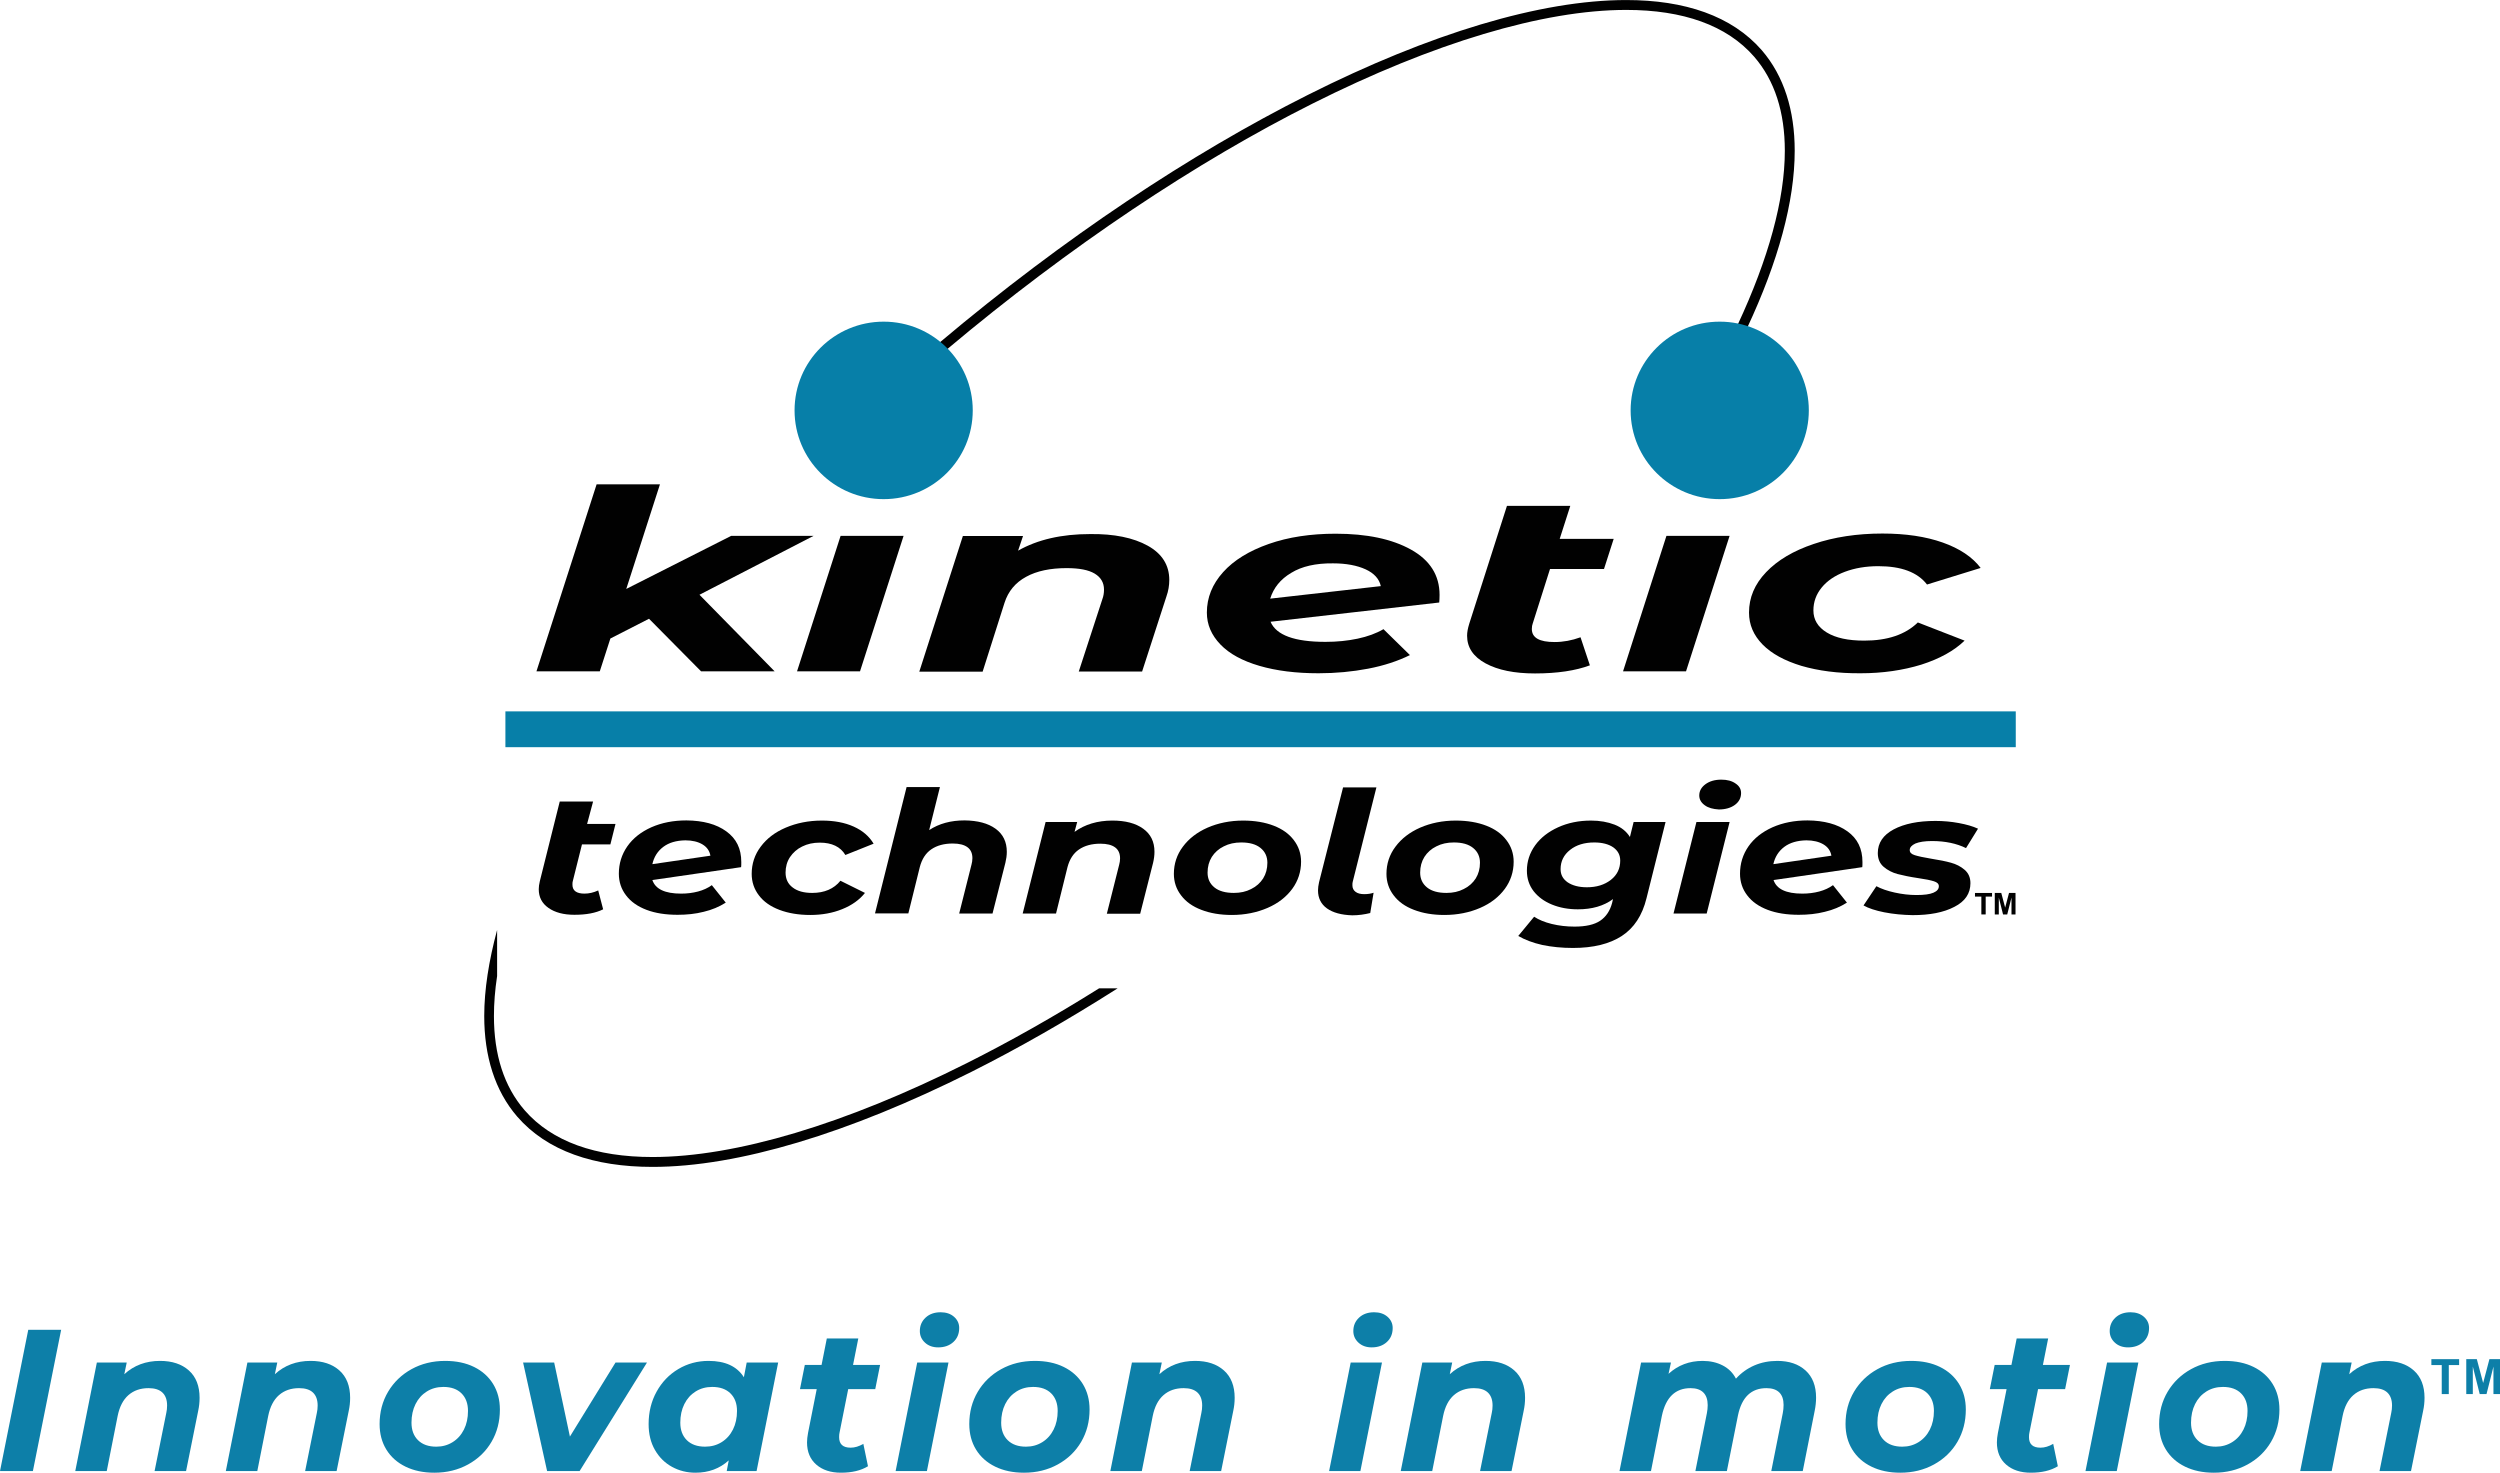 <?xml version="1.0" encoding="UTF-8"?>
<svg xmlns="http://www.w3.org/2000/svg" width="19.681in" height="11.594in" viewBox="0 0 1417.05 834.735">
  <defs>
    <style>
      .cls-1 {
        fill: #077fa8;
        fill-rule: evenodd;
      }

      .cls-2 {
        fill: #0d7fa8;
      }

      .cls-3 {
        fill: #010101;
      }
    </style>
  </defs>
  <g id="Logo">
    <g>
      <g>
        <path class="cls-3" d="M743.775,58.8C812.475,24.3,874.775,5.6,921.775,5.6c32.2,0,57,8.7,72.5,26.5,11.7,13.5,17.4,31.5,17.4,53.3,0,27.7-9.3,61.3-26.7,98.6-2,4.3,3.7,5.4,5.4,1.7,17.5-37.4,26.9-71.5,26.9-100.3,0-22.7-6-42.3-18.7-57-16.9-19.4-43.6-28.4-76.8-28.4-48.5,0-111.3,19-180.5,53.8-66.1,33.2-138,80.8-208.4,140.1-1.2,1,4,4,4,4,69.6-58.5,141.7-106.4,206.9-139.1"/>
        <path class="cls-3" d="M547.975,602.6c-68.7,34.5-131,53.2-178.1,53.2-32.2,0-57-8.7-72.5-26.5-11.7-13.5-17.4-31.5-17.4-53.4,0-7.2,.6-14.8,1.8-22.7v-26.1c-4.7,17.5-7.3,33.9-7.3,48.8,0,22.7,6,42.3,18.7,57,16.9,19.5,43.6,28.5,76.7,28.5,48.5,0,111.3-19.1,180.6-53.8,26.9-13.5,54.7-29.4,83-47.4h-10.5c-25.5,16-50.7,30.2-75,42.4"/>
        <path class="cls-1" d="M500.875,182.3c27.9,0,50.5,22.5,50.5,50.3s-22.6,50.3-50.5,50.3-50.5-22.5-50.5-50.3,22.6-50.3,50.5-50.3h0Z"/>
        <path class="cls-1" d="M974.775,182.3c-27.9,0-50.5,22.5-50.5,50.3s22.6,50.3,50.5,50.3,50.5-22.5,50.5-50.3-22.6-50.3-50.5-50.3"/>
        <polygon class="cls-1" points="1142.575 423.5 286.475 423.5 286.475 403.2 1142.575 403.2 1142.575 423.5"/>
        <polygon class="cls-3" points="396.475 337.1 439.075 380.5 397.375 380.5 367.875 350.7 345.975 361.9 339.975 380.5 304.075 380.5 338.175 274.5 374.075 274.5 354.975 333.8 414.475 303.7 461.175 303.7 396.475 337.1"/>
        <polygon class="cls-3" points="476.475 303.7 512.175 303.7 487.475 380.5 451.775 380.5 476.475 303.7"/>
        <path class="cls-3" d="M650.575,309.3c8.1,4.5,12.2,11,12.2,19.4,0,3.1-.5,6.2-1.6,9.3l-13.8,42.6h-35.9l13.4-41.1c.6-1.6,.9-3.4,.9-5.3,0-4-1.8-7-5.3-9.1s-8.8-3.1-15.9-3.1c-9.2,0-16.9,1.6-22.9,4.9-6.1,3.3-10.2,8.2-12.3,14.8l-12.4,39h-35.9l24.7-76.9h34.1l-2.8,8.3c11.1-6.3,24.7-9.4,40.8-9.4,13.6-.2,24.6,2.1,32.7,6.6h0Z"/>
        <path class="cls-3" d="M799.775,311.5c10.8,6,16.2,14.6,16.2,25.7,0,1.9-.1,3.3-.2,4.3l-95.6,10.9c3.2,7.6,13.6,11.4,31.1,11.4,6.5,0,12.5-.6,18.2-1.8,5.7-1.2,10.6-3,14.7-5.4l15,14.7c-6.9,3.4-14.8,6-23.7,7.7s-18.3,2.6-28.1,2.6c-12.8,0-23.9-1.4-33.5-4.2-9.6-2.8-17-6.8-22.1-12.1s-7.7-11.3-7.7-18.1c0-8.5,3.1-16.1,9.2-22.9s14.8-12.1,25.9-16,23.8-5.8,37.9-5.8c17.7-0,31.9,3,42.7,9h0Zm-67.9,13.2c-6.1,3.6-10,8.5-11.9,14.6l62.7-7.1c-.9-4.1-3.8-7.3-8.6-9.5s-11-3.4-18.5-3.4c-9.8-.1-17.7,1.7-23.7,5.4h0Z"/>
        <path class="cls-3" d="M868.775,353.4c-.3,.8-.5,1.8-.5,3.1,0,5,4.3,7.4,12.9,7.4,4.9,0,9.8-.9,14.7-2.7l5.3,15.9c-8,3-18.4,4.6-31.1,4.6-11.7,0-21-1.9-28-5.7-7-3.8-10.5-9-10.5-15.7,0-1.9,.4-4.1,1.2-6.7l21.4-66.9h35.9l-6,18.7h30.6l-5.5,17.1h-30.6l-9.8,30.9h0Z"/>
        <polygon class="cls-3" points="944.575 303.7 980.375 303.7 955.675 380.5 919.975 380.5 944.575 303.7"/>
        <path class="cls-3" d="M1021.075,377.4c-9.5-2.9-16.9-6.9-22-12.1s-7.7-11.2-7.7-18.1c0-8.5,3.2-16.1,9.7-22.9s15.4-12.1,27-16c11.5-3.9,24.5-5.9,38.9-5.9,13.2,0,24.6,1.7,34.2,5.1,9.6,3.4,16.8,8.2,21.5,14.4l-30.4,9.4c-5.4-7-14.6-10.4-27.6-10.4-7.1,0-13.4,1.1-19,3.2s-10,5.1-13.1,8.9-4.7,8.1-4.7,13c0,5.2,2.5,9.4,7.6,12.5s12.1,4.6,21.2,4.6c13.2,0,23.3-3.4,30.4-10.3l26.5,10.3c-6,5.8-14.2,10.3-24.5,13.6-10.4,3.2-21.9,4.9-34.4,4.9-12.9,.1-24-1.4-33.6-4.2h0Z"/>
        <path class="cls-3" d="M324.675,499.4c-.2,.5-.2,1.2-.2,2.1,0,3.3,2.3,5,6.8,5,2.6,0,5.2-.6,7.8-1.8l2.8,10.7c-4.2,2.1-9.6,3.1-16.3,3.1-6.1,0-11-1.3-14.7-3.9-3.7-2.6-5.5-6.1-5.5-10.6,0-1.3,.2-2.8,.6-4.5l11.3-45.2h18.9l-3.4,12.7h16.1l-2.9,11.6h-16.1l-5.2,20.8h0Z"/>
        <path class="cls-3" d="M411.675,471.2c5.7,4.1,8.5,9.8,8.5,17.4,0,1.3,0,2.3-.1,2.9l-50.3,7.3c1.7,5.1,7.1,7.7,16.3,7.7,3.4,0,6.6-.4,9.6-1.2s5.6-2,7.8-3.6l7.9,9.9c-3.6,2.3-7.8,4.1-12.5,5.2-4.7,1.2-9.6,1.7-14.8,1.7-6.7,0-12.6-.9-17.6-2.8-5-1.9-8.9-4.6-11.6-8.2-2.7-3.5-4.1-7.6-4.1-12.3,0-5.7,1.6-10.9,4.8-15.5,3.2-4.6,7.8-8.2,13.6-10.8,5.9-2.6,12.5-3.9,19.9-3.9,9.5,.1,17,2.1,22.6,6.2h0Zm-35.7,8.8c-3.2,2.4-5.3,5.7-6.2,9.8l32.9-4.8c-.5-2.8-2-4.9-4.5-6.4s-5.8-2.3-9.7-2.3c-5.2,.1-9.3,1.3-12.5,3.7h0Z"/>
        <path class="cls-3" d="M441.775,515.7c-5-1.9-8.9-4.6-11.6-8.2-2.7-3.5-4.1-7.6-4.1-12.2,0-5.7,1.7-10.9,5.1-15.4,3.4-4.6,8.1-8.2,14.2-10.8,6.1-2.6,12.9-4,20.5-4,6.9,0,12.9,1.1,18,3.4s8.8,5.5,11.3,9.7l-16,6.4c-2.8-4.7-7.7-7-14.5-7-3.7,0-7,.7-10,2.2-2.9,1.4-5.2,3.5-6.9,6-1.7,2.6-2.5,5.5-2.5,8.8,0,3.5,1.3,6.4,4,8.4,2.7,2.1,6.4,3.1,11.1,3.1,6.9,0,12.3-2.3,16-6.9l13.9,6.9c-3.1,3.9-7.4,7-12.9,9.2-5.4,2.2-11.5,3.3-18.1,3.3s-12.5-1-17.5-2.9h0Z"/>
        <path class="cls-3" d="M564.275,469.7c4.3,3.1,6.4,7.5,6.4,13.1,0,2.1-.3,4.1-.8,6.2l-7.3,28.8h-18.9l7-27.8c.3-1.1,.5-2.3,.5-3.6,0-2.7-.9-4.8-2.8-6.2-1.9-1.4-4.6-2.1-8.4-2.1-4.8,0-8.9,1.1-12.1,3.3-3.2,2.2-5.3,5.5-6.5,10l-6.5,26.3h-18.9l17.9-71.6h18.9l-6.1,24.4c5.6-3.7,12.3-5.5,20.1-5.5,7.4,.1,13.2,1.6,17.5,4.7h0Z"/>
        <path class="cls-3" d="M647.975,469.7c4.3,3.1,6.4,7.4,6.4,13.1,0,2.1-.3,4.2-.8,6.3l-7.3,28.8h-18.9l7-27.8c.3-1.1,.5-2.3,.5-3.6,0-2.7-.9-4.8-2.8-6.2-1.9-1.4-4.6-2.1-8.4-2.1-4.8,0-8.9,1.1-12.1,3.3-3.2,2.2-5.3,5.5-6.5,10l-6.5,26.3h-18.9l13-51.9h17.9l-1.5,5.6c5.8-4.2,13-6.4,21.4-6.4,7.4,0,13.2,1.5,17.5,4.6h0Z"/>
        <path class="cls-3" d="M680.975,515.7c-5-1.9-8.8-4.6-11.5-8.2-2.7-3.5-4.1-7.6-4.1-12.2,0-5.7,1.7-10.9,5.1-15.4,3.4-4.6,8.1-8.2,14-10.8,6-2.6,12.7-4,20.2-4,6.6,0,12.4,1,17.3,2.9s8.7,4.6,11.4,8.2c2.7,3.5,4.1,7.6,4.1,12.2,0,5.7-1.7,10.9-5,15.4-3.4,4.6-8,8.2-14,10.8s-12.8,4-20.3,4c-6.5-0-12.3-1-17.2-2.9h0Zm28.2-11.8c2.9-1.4,5.2-3.5,6.8-6,1.6-2.6,2.4-5.5,2.4-8.9,0-3.5-1.3-6.3-3.9-8.4s-6.2-3.1-10.9-3.1c-3.7,0-7,.7-9.9,2.2-2.9,1.4-5.2,3.5-6.8,6-1.6,2.6-2.4,5.5-2.4,8.9,0,3.5,1.3,6.3,3.9,8.4,2.6,2.1,6.3,3.1,11,3.1,3.7-0,6.9-.7,9.8-2.2h0Z"/>
        <path class="cls-3" d="M752.175,514.9c-3.4-2.4-5.1-5.9-5.1-10.2,0-1.4,.2-2.9,.6-4.7l13.6-53.7h18.9l-13.4,53.4c-.2,.5-.2,1.2-.2,2.1,0,1.6,.6,2.8,1.8,3.7s2.8,1.3,4.9,1.3,3.9-.3,5.3-.8l-1.9,11.5c-3.2,.8-6.6,1.3-10.2,1.3-6.2-.2-10.9-1.5-14.3-3.9h0Z"/>
        <path class="cls-3" d="M801.475,515.7c-5-1.9-8.8-4.6-11.5-8.2-2.7-3.5-4.1-7.6-4.1-12.2,0-5.7,1.7-10.9,5.1-15.4,3.4-4.6,8.1-8.2,14-10.8,6-2.6,12.7-4,20.2-4,6.6,0,12.4,1,17.3,2.9,4.9,1.9,8.7,4.6,11.4,8.2,2.7,3.5,4.1,7.6,4.1,12.2,0,5.7-1.7,10.9-5,15.4-3.4,4.6-8,8.2-14,10.8s-12.8,4-20.3,4c-6.5-0-12.3-1-17.2-2.9h0Zm28.2-11.8c2.9-1.4,5.2-3.5,6.8-6,1.6-2.6,2.4-5.5,2.4-8.9,0-3.5-1.3-6.3-3.9-8.4-2.6-2.1-6.2-3.1-10.9-3.1-3.7,0-7,.7-9.9,2.2-2.9,1.4-5.2,3.5-6.8,6-1.6,2.6-2.4,5.5-2.4,8.9,0,3.5,1.3,6.3,3.9,8.4,2.6,2.1,6.3,3.1,11,3.1,3.7-0,6.9-.7,9.8-2.2h0Z"/>
        <path class="cls-3" d="M944.075,465.9l-10.8,43.2c-2.4,9.8-7.1,16.9-14,21.4s-16.1,6.8-27.7,6.8c-6.3,0-12.1-.6-17.4-1.7-5.3-1.2-9.8-2.9-13.6-5.1l9-10.9c2.6,1.7,5.9,3.1,10,4.1s8.4,1.5,12.9,1.5c6.4,0,11.2-1.1,14.5-3.3s5.6-5.6,6.8-10.1l.5-2.2c-5.2,3.9-11.9,5.8-19.9,5.8-5.4,0-10.3-.9-14.7-2.7s-7.8-4.3-10.4-7.6c-2.5-3.3-3.8-7.1-3.8-11.6,0-5.3,1.6-10.1,4.7-14.4,3.1-4.3,7.5-7.7,13-10.2s11.7-3.8,18.6-3.8c5.1,0,9.5,.8,13.4,2.3,3.8,1.5,6.7,3.8,8.7,7l2.1-8.5h18.1v0Zm-31,32.8c3.6-2.8,5.3-6.5,5.3-10.9,0-3.2-1.3-5.6-3.9-7.5-2.6-1.8-6.2-2.8-10.8-2.8-5.6,0-10.2,1.4-13.7,4.2-3.6,2.8-5.4,6.5-5.4,10.9,0,3.2,1.3,5.6,4,7.5,2.7,1.8,6.3,2.8,10.9,2.8,5.5,0,10-1.4,13.6-4.2h0Z"/>
        <path class="cls-3" d="M961.575,465.9h18.8l-13,51.9h-18.8l13-51.9h0Zm4.7-9.5c-2.1-1.5-3.1-3.4-3.1-5.5,0-2.6,1.2-4.7,3.5-6.4,2.3-1.7,5.3-2.6,9-2.6,3.3,0,6,.7,8.1,2.2,2.1,1.4,3.1,3.2,3.1,5.4,0,2.8-1.2,5-3.5,6.7s-5.4,2.6-9.1,2.6c-3.3-.2-6-.9-8-2.4h0Z"/>
        <path class="cls-3" d="M1047.175,471.2c5.7,4.1,8.5,9.8,8.5,17.4,0,1.3,0,2.3-.1,2.9l-50.3,7.3c1.7,5.1,7.1,7.7,16.3,7.7,3.4,0,6.6-.4,9.6-1.2s5.6-2,7.8-3.6l7.9,9.9c-3.6,2.3-7.8,4.1-12.5,5.2-4.7,1.2-9.6,1.7-14.8,1.7-6.7,0-12.6-.9-17.6-2.8-5-1.9-8.9-4.6-11.6-8.2-2.7-3.5-4.1-7.6-4.1-12.3,0-5.7,1.6-10.9,4.8-15.5s7.8-8.2,13.6-10.8c5.9-2.6,12.5-3.9,19.9-3.9,9.4,.1,16.9,2.1,22.6,6.2h0Zm-35.8,8.8c-3.2,2.4-5.3,5.7-6.2,9.8l32.9-4.8c-.5-2.8-2-4.9-4.5-6.4s-5.8-2.3-9.7-2.3c-5.1,.1-9.3,1.3-12.5,3.7h0Z"/>
        <path class="cls-3" d="M1068.075,517.1c-5-1-9-2.3-11.8-3.9l7.3-10.9c2.8,1.5,6.3,2.7,10.4,3.6,4.1,.9,8.2,1.4,12.3,1.4,4.3,0,7.5-.4,9.6-1.3,2.1-.9,3.1-2.1,3.1-3.7,0-1.3-.9-2.2-2.8-2.8-1.9-.6-4.8-1.2-9-1.8-4.7-.7-8.5-1.5-11.6-2.3-3-.8-5.7-2.2-7.9-4.1s-3.3-4.5-3.3-7.8c0-5.7,3-10.2,9-13.4,6-3.2,13.9-4.8,23.7-4.8,4.5,0,8.9,.4,13.2,1.2,4.3,.8,7.9,1.8,10.9,3.2l-6.8,11c-5.3-2.6-11.7-4-19.3-4-4.1,0-7.2,.5-9.4,1.4-2.1,1-3.2,2.2-3.2,3.7,0,1.4,.9,2.3,2.8,2.9,1.9,.6,5,1.3,9.3,2,4.6,.7,8.4,1.5,11.3,2.3,2.9,.8,5.5,2.1,7.7,4s3.3,4.4,3.3,7.6c0,5.8-3,10.3-9.1,13.4-6.1,3.2-14,4.7-23.7,4.7-5.6-.1-10.9-.6-16-1.6h0Z"/>
      </g>
      <g>
        <path class="cls-3" d="M1123.07,518.298v-10.11h-3.611v-2.059h9.67v2.059h-3.602v10.11h-2.457Z"/>
        <path class="cls-3" d="M1130.681,518.298v-12.169h3.678l2.208,8.301,2.183-8.301h3.686v12.169h-2.282v-9.579l-2.415,9.579h-2.366l-2.407-9.579v9.579h-2.283Z"/>
      </g>
    </g>
  </g>
  <g id="Innovation">
    <g>
      <g>
        <path class="cls-2" d="M16.015,753.747h18.646l-16.015,80.073H0l16.015-80.073Z"/>
        <path class="cls-2" d="M107.068,776.796c4.041,3.623,6.063,8.79,6.063,15.5,0,2.517-.268,4.996-.801,7.435l-6.863,34.088h-17.845l6.635-32.944c.304-1.296,.458-2.706,.458-4.232,0-3.203-.878-5.643-2.631-7.321-1.755-1.677-4.386-2.517-7.893-2.517-4.576,0-8.37,1.316-11.382,3.946-3.013,2.631-5.053,6.577-6.12,11.84l-6.177,31.228h-17.845l12.24-61.542h16.93l-1.373,6.635c5.491-5.033,12.24-7.55,20.247-7.55,6.863,0,12.315,1.812,16.358,5.434Z"/>
        <path class="cls-2" d="M192.403,776.796c4.041,3.623,6.063,8.79,6.063,15.5,0,2.517-.268,4.996-.801,7.435l-6.863,34.088h-17.845l6.635-32.944c.304-1.296,.458-2.706,.458-4.232,0-3.203-.878-5.643-2.631-7.321-1.755-1.677-4.386-2.517-7.893-2.517-4.576,0-8.37,1.316-11.382,3.946-3.013,2.631-5.053,6.577-6.12,11.84l-6.177,31.228h-17.845l12.24-61.542h16.93l-1.373,6.635c5.491-5.033,12.24-7.55,20.247-7.55,6.863,0,12.315,1.812,16.358,5.434Z"/>
        <path class="cls-2" d="M229.865,831.303c-4.69-2.288-8.313-5.509-10.867-9.666-2.556-4.156-3.832-8.98-3.832-14.47,0-6.787,1.601-12.887,4.804-18.303,3.203-5.414,7.625-9.684,13.269-12.812,5.643-3.126,12.011-4.69,19.103-4.69,6.252,0,11.705,1.144,16.358,3.432,4.651,2.288,8.254,5.51,10.81,9.666,2.554,4.158,3.832,8.98,3.832,14.471,0,6.788-1.584,12.889-4.747,18.302-3.165,5.416-7.589,9.685-13.269,12.812-5.682,3.128-12.068,4.69-19.16,4.69-6.177,0-11.611-1.144-16.301-3.432Zm26.71-13.898c2.745-1.716,4.88-4.098,6.406-7.149,1.525-3.049,2.288-6.558,2.288-10.524,0-4.193-1.221-7.51-3.66-9.952-2.441-2.44-5.873-3.66-10.295-3.66-3.508,0-6.635,.858-9.38,2.574-2.745,1.716-4.881,4.1-6.406,7.149-1.526,3.051-2.288,6.56-2.288,10.524,0,4.195,1.239,7.512,3.718,9.952,2.477,2.441,5.929,3.66,10.352,3.66,3.432,0,6.52-.858,9.266-2.574Z"/>
        <path class="cls-2" d="M366.732,772.278l-38.206,61.542h-18.417l-13.612-61.542h17.616l8.923,41.982,25.852-41.982h17.845Z"/>
        <path class="cls-2" d="M441.085,772.278l-12.24,61.542h-16.93l1.144-6.063c-5.11,4.652-11.402,6.978-18.874,6.978-4.804,0-9.228-1.105-13.269-3.317-4.043-2.211-7.264-5.394-9.666-9.552-2.402-4.155-3.603-9.055-3.603-14.699,0-6.787,1.505-12.906,4.518-18.36,3.012-5.452,7.11-9.723,12.297-12.812,5.185-3.088,10.905-4.633,17.159-4.633,9.455,0,16.129,3.089,20.018,9.266l1.601-8.351h17.845Zm-32.029,45.127c2.745-1.716,4.879-4.098,6.406-7.149,1.525-3.049,2.288-6.558,2.288-10.524,0-4.193-1.24-7.51-3.718-9.952-2.479-2.44-5.93-3.66-10.352-3.66-3.508,0-6.635,.858-9.38,2.574-2.745,1.716-4.881,4.1-6.406,7.149-1.526,3.051-2.288,6.56-2.288,10.524,0,4.195,1.239,7.512,3.718,9.952,2.477,2.441,5.929,3.66,10.352,3.66,3.507,0,6.635-.858,9.38-2.574Z"/>
        <path class="cls-2" d="M475.859,812.086c-.154,.611-.229,1.449-.229,2.517,0,3.966,2.173,5.948,6.52,5.948,2.363,0,4.765-.724,7.207-2.174l2.631,12.697c-3.966,2.442-9.076,3.66-15.328,3.66-5.796,0-10.449-1.525-13.956-4.576-3.509-3.049-5.262-7.244-5.262-12.583,0-1.525,.189-3.317,.572-5.376l4.919-24.823h-9.495l2.745-13.727h9.495l2.974-14.985h17.845l-2.974,14.985h15.328l-2.745,13.727h-15.328l-4.919,24.708Z"/>
        <path class="cls-2" d="M519.899,772.278h17.73l-12.24,61.542h-17.731l12.24-61.542Zm4.404-11.267c-1.945-1.791-2.917-3.984-2.917-6.577,0-3.049,1.087-5.585,3.26-7.607,2.173-2.02,5.013-3.031,8.522-3.031,3.126,0,5.662,.858,7.607,2.574,1.945,1.716,2.917,3.832,2.917,6.349,0,3.28-1.106,5.93-3.317,7.95-2.213,2.022-5.072,3.031-8.579,3.031-3.051,0-5.548-.895-7.493-2.688Z"/>
        <path class="cls-2" d="M564.109,831.303c-4.69-2.288-8.313-5.509-10.867-9.666-2.556-4.156-3.832-8.98-3.832-14.47,0-6.787,1.601-12.887,4.804-18.303,3.203-5.414,7.625-9.684,13.269-12.812,5.643-3.126,12.011-4.69,19.103-4.69,6.252,0,11.705,1.144,16.358,3.432,4.651,2.288,8.254,5.51,10.81,9.666,2.554,4.158,3.832,8.98,3.832,14.471,0,6.788-1.584,12.889-4.747,18.302-3.165,5.416-7.589,9.685-13.269,12.812-5.682,3.128-12.068,4.69-19.16,4.69-6.177,0-11.611-1.144-16.301-3.432Zm26.71-13.898c2.745-1.716,4.88-4.098,6.406-7.149,1.525-3.049,2.288-6.558,2.288-10.524,0-4.193-1.221-7.51-3.66-9.952-2.441-2.44-5.873-3.66-10.295-3.66-3.508,0-6.635,.858-9.38,2.574-2.745,1.716-4.881,4.1-6.406,7.149-1.526,3.051-2.288,6.56-2.288,10.524,0,4.195,1.239,7.512,3.718,9.952,2.477,2.441,5.929,3.66,10.352,3.66,3.432,0,6.52-.858,9.266-2.574Z"/>
        <path class="cls-2" d="M693.77,776.796c4.041,3.623,6.063,8.79,6.063,15.5,0,2.517-.268,4.996-.801,7.435l-6.863,34.088h-17.845l6.635-32.944c.304-1.296,.457-2.706,.457-4.232,0-3.203-.878-5.643-2.631-7.321-1.755-1.677-4.386-2.517-7.893-2.517-4.576,0-8.37,1.316-11.382,3.946-3.014,2.631-5.053,6.577-6.12,11.84l-6.177,31.228h-17.845l12.24-61.542h16.93l-1.373,6.635c5.491-5.033,12.24-7.55,20.247-7.55,6.864,0,12.315,1.812,16.358,5.434Z"/>
        <path class="cls-2" d="M765.606,772.278h17.731l-12.24,61.542h-17.73l12.24-61.542Zm4.404-11.267c-1.945-1.791-2.917-3.984-2.917-6.577,0-3.049,1.087-5.585,3.26-7.607,2.174-2.02,5.014-3.031,8.522-3.031,3.126,0,5.662,.858,7.607,2.574,1.945,1.716,2.917,3.832,2.917,6.349,0,3.28-1.107,5.93-3.317,7.95-2.213,2.022-5.073,3.031-8.58,3.031-3.051,0-5.548-.895-7.493-2.688Z"/>
        <path class="cls-2" d="M858.375,776.796c4.041,3.623,6.063,8.79,6.063,15.5,0,2.517-.268,4.996-.801,7.435l-6.863,34.088h-17.845l6.635-32.944c.304-1.296,.457-2.706,.457-4.232,0-3.203-.878-5.643-2.631-7.321-1.755-1.677-4.386-2.517-7.893-2.517-4.576,0-8.37,1.316-11.382,3.946-3.014,2.631-5.053,6.577-6.12,11.84l-6.177,31.228h-17.845l12.24-61.542h16.93l-1.373,6.635c5.491-5.033,12.24-7.55,20.247-7.55,6.864,0,12.315,1.812,16.358,5.434Z"/>
        <path class="cls-2" d="M1023.439,776.796c3.964,3.623,5.948,8.751,5.948,15.386,0,2.442-.268,4.958-.801,7.55l-6.749,34.088h-17.845l6.52-32.83c.304-1.525,.458-3.088,.458-4.69,0-3.126-.82-5.491-2.46-7.092-1.641-1.602-4.061-2.402-7.264-2.402-8.619,0-13.995,5.148-16.129,15.443l-6.292,31.572h-17.845l6.52-32.83c.304-1.525,.457-3.049,.457-4.576,0-3.126-.82-5.509-2.459-7.149-1.641-1.639-4.061-2.459-7.264-2.459-8.619,0-14.032,5.225-16.243,15.672l-6.177,31.343h-17.845l12.24-61.542h16.93l-1.373,6.406c5.337-4.88,11.782-7.321,19.332-7.321,4.27,0,8.065,.858,11.382,2.574,3.317,1.716,5.814,4.215,7.493,7.493,2.974-3.278,6.443-5.777,10.409-7.493,3.965-1.716,8.311-2.574,13.041-2.574,6.71,0,12.049,1.812,16.015,5.434Z"/>
        <path class="cls-2" d="M1060.787,831.303c-4.69-2.288-8.313-5.509-10.867-9.666-2.556-4.156-3.832-8.98-3.832-14.47,0-6.787,1.601-12.887,4.804-18.303,3.203-5.414,7.625-9.684,13.269-12.812,5.643-3.126,12.011-4.69,19.103-4.69,6.252,0,11.706,1.144,16.358,3.432,4.651,2.288,8.254,5.51,10.81,9.666,2.554,4.158,3.832,8.98,3.832,14.471,0,6.788-1.583,12.889-4.747,18.302-3.165,5.416-7.589,9.685-13.269,12.812-5.682,3.128-12.068,4.69-19.16,4.69-6.177,0-11.611-1.144-16.301-3.432Zm26.71-13.898c2.745-1.716,4.879-4.098,6.406-7.149,1.525-3.049,2.288-6.558,2.288-10.524,0-4.193-1.221-7.51-3.66-9.952-2.442-2.44-5.873-3.66-10.295-3.66-3.509,0-6.635,.858-9.38,2.574-2.745,1.716-4.881,4.1-6.406,7.149-1.526,3.051-2.288,6.56-2.288,10.524,0,4.195,1.239,7.512,3.718,9.952,2.477,2.441,5.929,3.66,10.352,3.66,3.432,0,6.52-.858,9.265-2.574Z"/>
        <path class="cls-2" d="M1150.297,812.086c-.154,.611-.229,1.449-.229,2.517,0,3.966,2.173,5.948,6.52,5.948,2.363,0,4.765-.724,7.206-2.174l2.631,12.697c-3.966,2.442-9.076,3.66-15.329,3.66-5.796,0-10.449-1.525-13.955-4.576-3.509-3.049-5.262-7.244-5.262-12.583,0-1.525,.189-3.317,.572-5.376l4.919-24.823h-9.494l2.745-13.727h9.494l2.974-14.985h17.845l-2.974,14.985h15.328l-2.745,13.727h-15.328l-4.919,24.708Z"/>
        <path class="cls-2" d="M1194.337,772.278h17.731l-12.24,61.542h-17.73l12.24-61.542Zm4.404-11.267c-1.945-1.791-2.917-3.984-2.917-6.577,0-3.049,1.087-5.585,3.26-7.607,2.174-2.02,5.014-3.031,8.522-3.031,3.126,0,5.662,.858,7.607,2.574,1.945,1.716,2.917,3.832,2.917,6.349,0,3.28-1.107,5.93-3.317,7.95-2.213,2.022-5.073,3.031-8.58,3.031-3.051,0-5.548-.895-7.493-2.688Z"/>
        <path class="cls-2" d="M1238.547,831.303c-4.69-2.288-8.313-5.509-10.867-9.666-2.556-4.156-3.832-8.98-3.832-14.47,0-6.787,1.601-12.887,4.804-18.303,3.203-5.414,7.625-9.684,13.269-12.812,5.643-3.126,12.011-4.69,19.103-4.69,6.252,0,11.706,1.144,16.358,3.432,4.651,2.288,8.254,5.51,10.81,9.666,2.554,4.158,3.832,8.98,3.832,14.471,0,6.788-1.583,12.889-4.747,18.302-3.165,5.416-7.589,9.685-13.269,12.812-5.682,3.128-12.068,4.69-19.16,4.69-6.177,0-11.611-1.144-16.301-3.432Zm26.71-13.898c2.745-1.716,4.879-4.098,6.406-7.149,1.525-3.049,2.288-6.558,2.288-10.524,0-4.193-1.221-7.51-3.66-9.952-2.442-2.44-5.873-3.66-10.295-3.66-3.509,0-6.635,.858-9.38,2.574-2.745,1.716-4.881,4.1-6.406,7.149-1.526,3.051-2.288,6.56-2.288,10.524,0,4.195,1.239,7.512,3.718,9.952,2.477,2.441,5.929,3.66,10.352,3.66,3.432,0,6.52-.858,9.265-2.574Z"/>
        <path class="cls-2" d="M1368.208,776.796c4.041,3.623,6.063,8.79,6.063,15.5,0,2.517-.268,4.996-.801,7.435l-6.863,34.088h-17.845l6.635-32.944c.304-1.296,.457-2.706,.457-4.232,0-3.203-.878-5.643-2.631-7.321-1.755-1.677-4.386-2.517-7.893-2.517-4.576,0-8.37,1.316-11.382,3.946-3.014,2.631-5.053,6.577-6.12,11.84l-6.177,31.228h-17.845l12.24-61.542h16.93l-1.373,6.635c5.491-5.033,12.24-7.55,20.247-7.55,6.864,0,12.315,1.812,16.358,5.434Z"/>
      </g>
      <g>
        <path class="cls-2" d="M1384.026,790.174v-16.447h-5.874v-3.349h15.731v3.349h-5.86v16.447h-3.997Z"/>
        <path class="cls-2" d="M1397.929,790.174v-19.796h5.982l3.592,13.504,3.551-13.504h5.996v19.796h-3.713v-15.583l-3.929,15.583h-3.849l-3.916-15.583v15.583h-3.714Z"/>
      </g>
    </g>
  </g>
</svg>